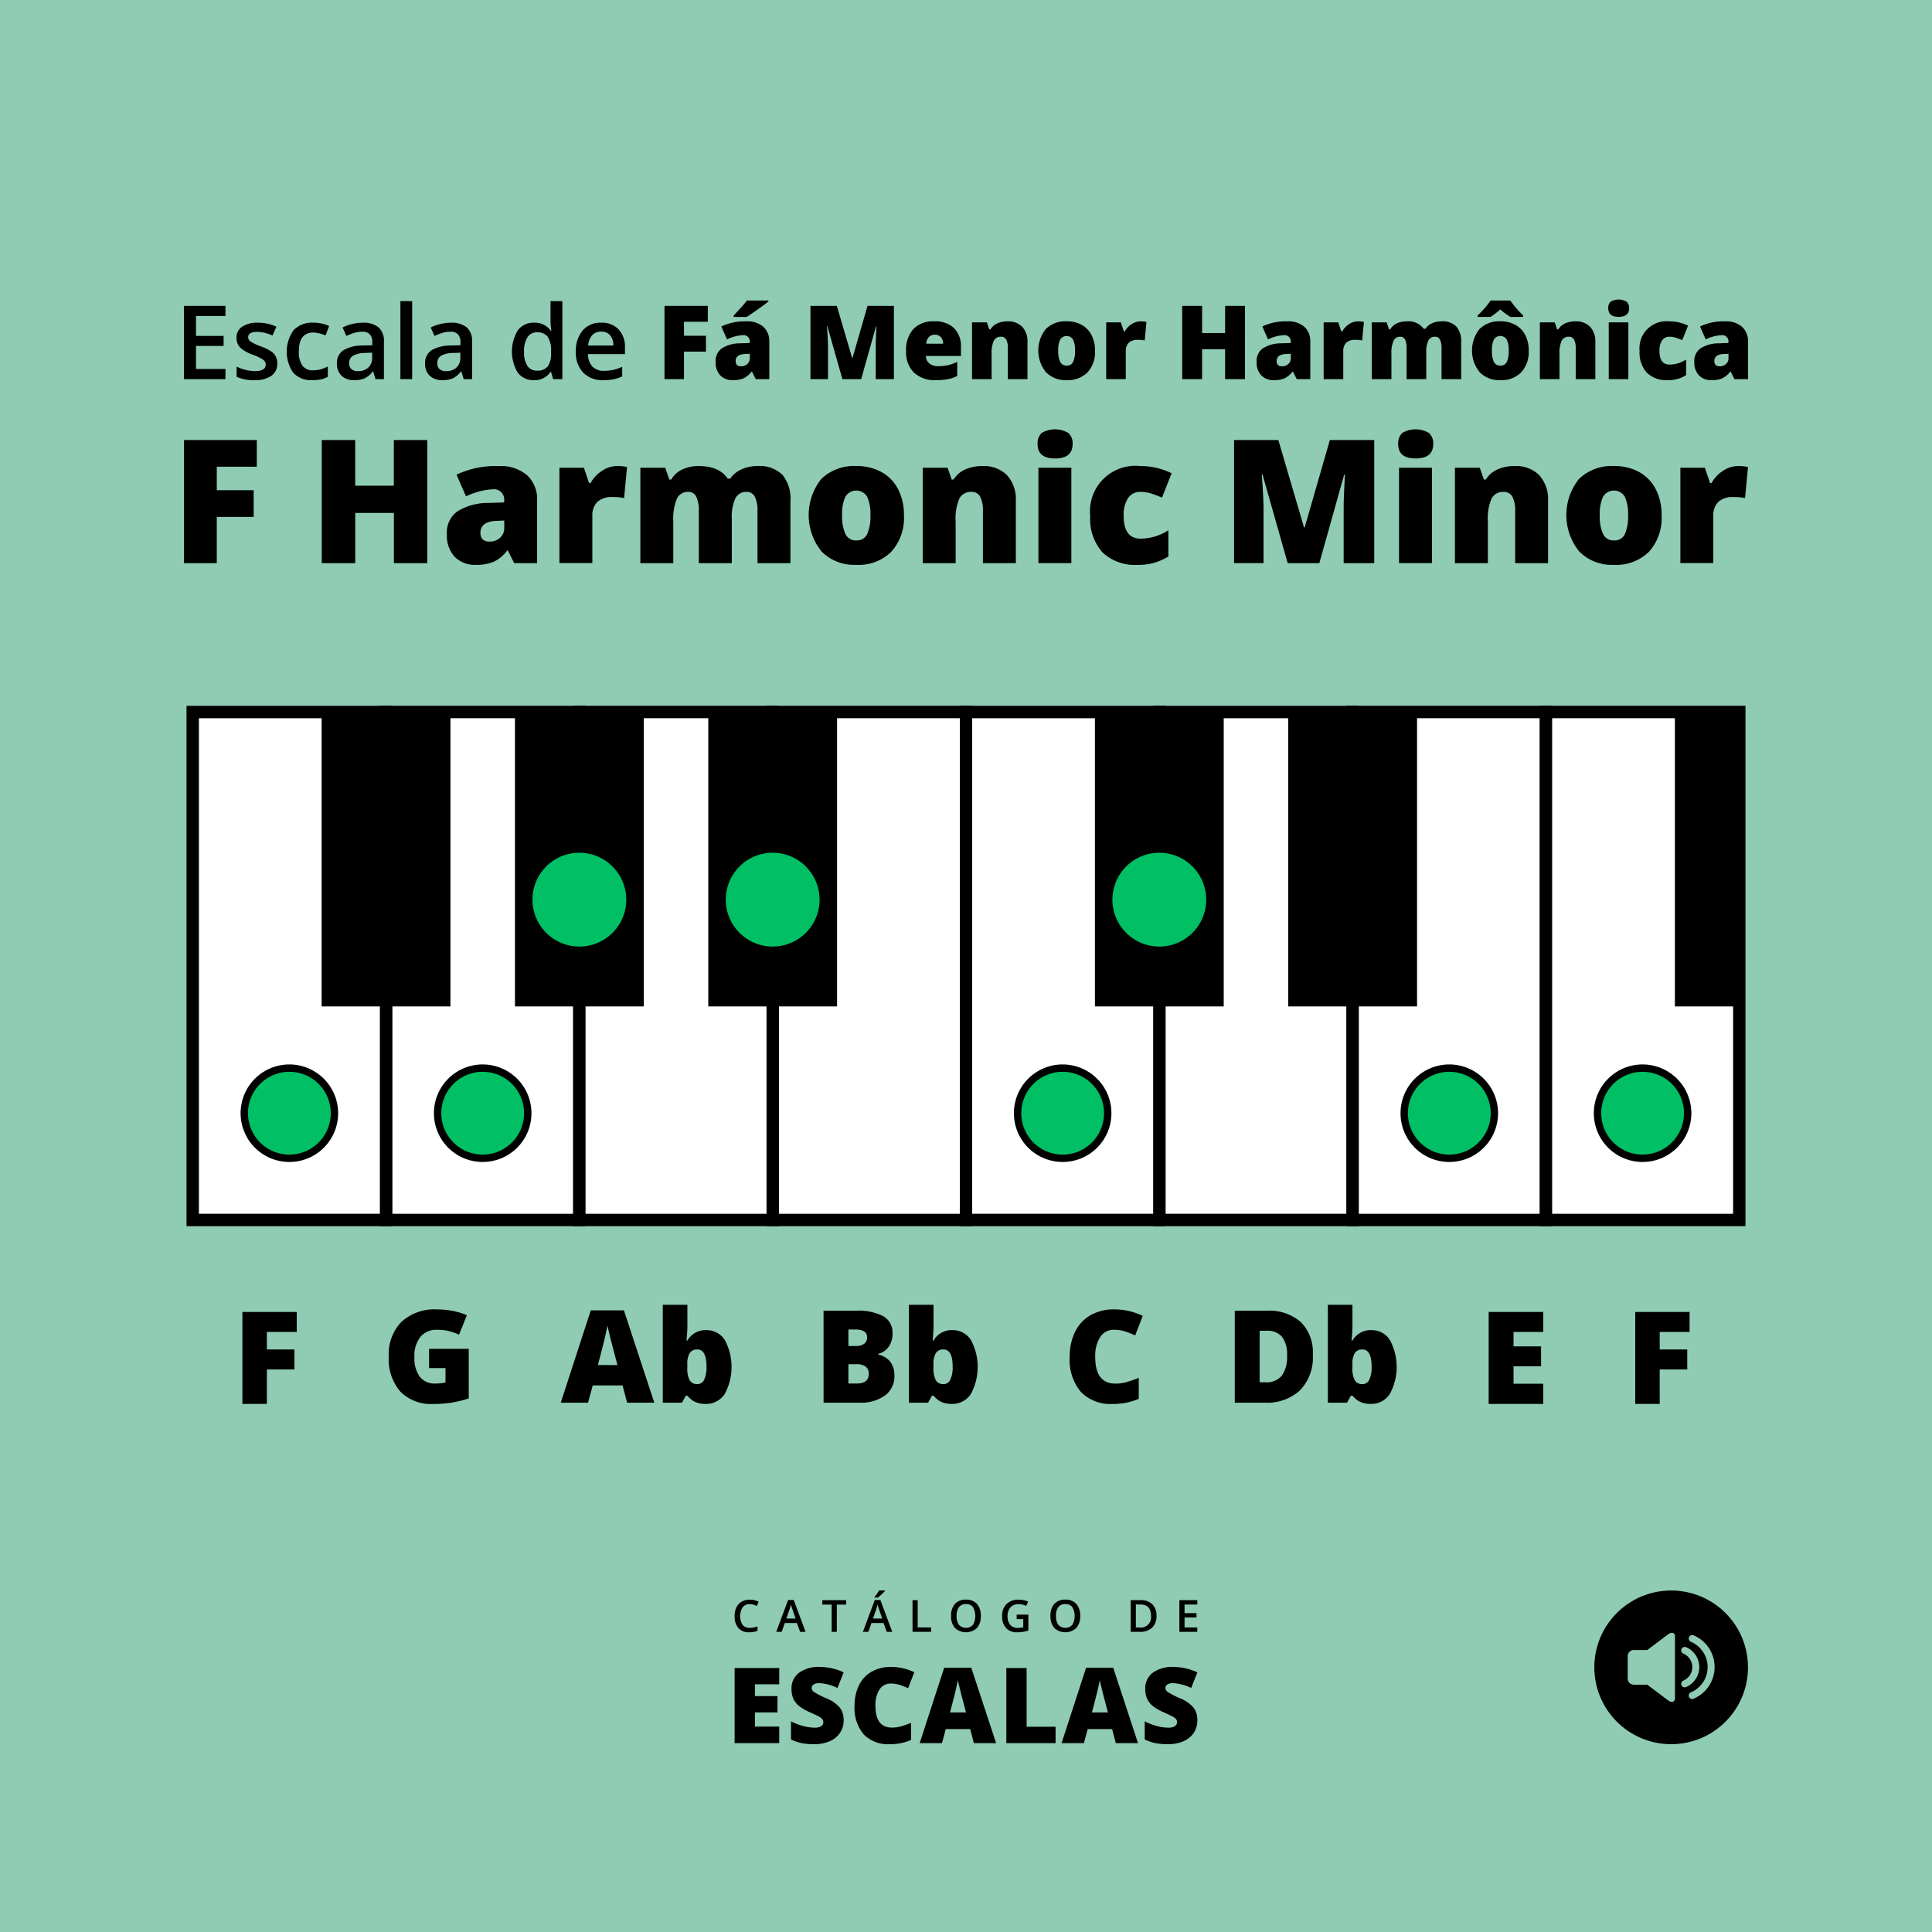 <svg xmlns="http://www.w3.org/2000/svg" width="300" height="300"><g transform="translate(-1602.938 -494.437)"><path fill="#8fccb3" d="M1602.938 494.437h300v300h-300z"/><circle cx="11.932" cy="11.932" r="11.932" transform="translate(1850.502 741.41)"/><path fill="#8fccb3" d="m1861.965 748.211-3.241 2.439h-2.1a.936.936 0 0 0-.933.933v3.517a.936.936 0 0 0 .933.934h2.1l3.24 2.439c.493.37 1.063.311 1.063-.332v-9.6c0-.641-.57-.701-1.062-.33ZM1865.917 758.224a.54.54 0 0 1-.42-1 4.213 4.213 0 0 0 .718-.391 4.276 4.276 0 0 0 .634-.524 4.234 4.234 0 0 0 1.165-2.161 4.436 4.436 0 0 0 0-1.7 4.152 4.152 0 0 0-.251-.81 4.312 4.312 0 0 0-2.266-2.266.54.54 0 1 1 .42-1 5.305 5.305 0 0 1 .905.488 5.39 5.39 0 0 1 .794.654 5.45 5.45 0 0 1 .654.795 5.38 5.38 0 0 1 .489.905 5.248 5.248 0 0 1 .314 1.017 5.259 5.259 0 0 1 0 2.121 5.226 5.226 0 0 1-.314 1.017 5.336 5.336 0 0 1-2.842 2.843Z"/><path fill="#8fccb3" d="M1864.75 756.4a.54.54 0 1 1-.419-1 2.279 2.279 0 0 0 .382-.209 2.306 2.306 0 0 0 .339-.279 2.362 2.362 0 0 0 .279-.339 2.282 2.282 0 0 0 .209-.382 2.226 2.226 0 0 0 .134-.432 2.413 2.413 0 0 0 0-.908 2.225 2.225 0 0 0-.134-.432 2.277 2.277 0 0 0-.209-.382 2.355 2.355 0 0 0-.279-.338 2.27 2.27 0 0 0-.721-.489.54.54 0 1 1 .419-1 3.361 3.361 0 0 1 1.984 2.425 3.441 3.441 0 0 1 .068.666 3.349 3.349 0 0 1-.068.666 3.3 3.3 0 0 1-.2.639 3.341 3.341 0 0 1-.717 1.069 3.418 3.418 0 0 1-.5.411 3.476 3.476 0 0 1-.567.314Z"/><path d="M1719.348 743.526a1.326 1.326 0 0 0-1.091.492 2.581 2.581 0 0 0-.015 2.727 1.352 1.352 0 0 0 1.106.465 2.933 2.933 0 0 0 .606-.062q.294-.063.61-.16v.69a3.7 3.7 0 0 1-1.314.219 2.1 2.1 0 0 1-1.66-.655 2.736 2.736 0 0 1-.58-1.874 3.022 3.022 0 0 1 .282-1.343 2 2 0 0 1 .813-.882 2.467 2.467 0 0 1 1.249-.307 3.1 3.1 0 0 1 1.394.317l-.289.67a4.165 4.165 0 0 0-.527-.207 1.9 1.9 0 0 0-.584-.09ZM1727.176 747.83l-.492-1.368h-1.884l-.482 1.368h-.848l1.842-4.943h.875l1.842 4.943Zm-.7-2.062-.461-1.34a11.2 11.2 0 0 1-.263-.848 7.714 7.714 0 0 1-.266.9l-.445 1.283ZM1732.878 747.83h-.8v-4.23h-1.448v-.69h3.7v.69h-1.448ZM1740.632 747.83l-.492-1.368h-1.882l-.482 1.368h-.848l1.842-4.943h.875l1.842 4.943Zm-.7-2.062-.461-1.34a11.2 11.2 0 0 1-.263-.848 7.486 7.486 0 0 1-.266.9l-.445 1.283Zm-1.209-3.257v-.084c.128-.156.26-.332.4-.525s.243-.359.321-.495h.92v.071a6.89 6.89 0 0 1-.524.53 7.231 7.231 0 0 1-.588.5ZM1744.634 747.83v-4.924h.8v4.233h2.084v.691ZM1755.24 745.361a2.694 2.694 0 0 1-.6 1.869 2.527 2.527 0 0 1-3.415.005 2.709 2.709 0 0 1-.6-1.881 2.67 2.67 0 0 1 .6-1.872 2.217 2.217 0 0 1 1.715-.654 2.175 2.175 0 0 1 1.7.664 2.7 2.7 0 0 1 .6 1.869Zm-3.759 0a2.215 2.215 0 0 0 .367 1.379 1.494 1.494 0 0 0 2.112.065c.021-.02.041-.039.06-.06a2.8 2.8 0 0 0 0-2.758 1.28 1.28 0 0 0-1.079-.468 1.309 1.309 0 0 0-1.093.468 2.19 2.19 0 0 0-.367 1.374ZM1760.807 745.159h1.812v2.472a5.2 5.2 0 0 1-.854.205 6.076 6.076 0 0 1-.884.061 2.218 2.218 0 0 1-1.724-.662 2.666 2.666 0 0 1-.606-1.867 2.491 2.491 0 0 1 .683-1.861 2.57 2.57 0 0 1 1.883-.672 3.667 3.667 0 0 1 1.461.3l-.282.67a2.837 2.837 0 0 0-1.2-.276 1.61 1.61 0 0 0-1.246.495 1.911 1.911 0 0 0-.458 1.353 2.025 2.025 0 0 0 .413 1.372 1.5 1.5 0 0 0 1.187.47 3.909 3.909 0 0 0 .835-.1v-1.269h-1.02ZM1770.669 745.361a2.694 2.694 0 0 1-.6 1.869 2.527 2.527 0 0 1-3.415.005 2.712 2.712 0 0 1-.6-1.881 2.67 2.67 0 0 1 .6-1.872 2.219 2.219 0 0 1 1.715-.654 2.175 2.175 0 0 1 1.7.664 2.69 2.69 0 0 1 .6 1.869Zm-3.758 0a2.2 2.2 0 0 0 .367 1.379 1.5 1.5 0 0 0 2.112.065c.02-.02.04-.039.059-.06a2.8 2.8 0 0 0 0-2.758 1.282 1.282 0 0 0-1.08-.468 1.307 1.307 0 0 0-1.092.468 2.184 2.184 0 0 0-.37 1.374ZM1782.515 745.321a2.448 2.448 0 0 1-.677 1.863 2.722 2.722 0 0 1-1.949.646h-1.378v-4.924h1.523a2.518 2.518 0 0 1 1.828.633 2.364 2.364 0 0 1 .653 1.782Zm-.848.027q0-1.769-1.654-1.768h-.7v3.572h.572a1.583 1.583 0 0 0 1.779-1.8ZM1788.855 747.83h-2.785v-4.924h2.785v.68h-1.98v1.341h1.855v.673h-1.855v1.546h1.98ZM1723.938 765.112h-6.928v-11.668h6.928v2.53h-3.776v1.835h3.5v2.53h-3.5v2.2h3.776ZM1733.938 761.568a3.438 3.438 0 0 1-.551 1.928 3.611 3.611 0 0 1-1.588 1.309 5.877 5.877 0 0 1-2.434.467 9.785 9.785 0 0 1-1.956-.164 7.243 7.243 0 0 1-1.644-.571v-2.81a9.344 9.344 0 0 0 1.876.723 7.016 7.016 0 0 0 1.787.259 1.735 1.735 0 0 0 1.029-.243.749.749 0 0 0 .327-.627.693.693 0 0 0-.131-.419 1.546 1.546 0 0 0-.423-.363q-.292-.184-1.553-.751a7.436 7.436 0 0 1-1.712-1.005 3.1 3.1 0 0 1-.846-1.117 3.711 3.711 0 0 1-.275-1.493 2.989 2.989 0 0 1 1.173-2.514 5.174 5.174 0 0 1 3.225-.9 9.041 9.041 0 0 1 3.7.838l-.966 2.434a7.007 7.007 0 0 0-2.825-.75 1.47 1.47 0 0 0-.894.216.65.65 0 0 0-.28.534.771.771 0 0 0 .356.615 13.52 13.52 0 0 0 1.927.99 5.323 5.323 0 0 1 2.095 1.457 3.156 3.156 0 0 1 .583 1.957ZM1741.264 755.862a2.01 2.01 0 0 0-1.756.922 4.445 4.445 0 0 0-.631 2.542q0 3.369 2.563 3.369a5.253 5.253 0 0 0 1.5-.216 14.83 14.83 0 0 0 1.461-.519v2.666a8.084 8.084 0 0 1-3.305.647 5.224 5.224 0 0 1-4.05-1.533 6.32 6.32 0 0 1-1.409-4.428 7.07 7.07 0 0 1 .683-3.185 4.877 4.877 0 0 1 1.963-2.111 5.927 5.927 0 0 1 3.013-.738 8.306 8.306 0 0 1 3.616.822l-.966 2.482a10.959 10.959 0 0 0-1.293-.511 4.542 4.542 0 0 0-1.389-.209ZM1754.162 765.112l-.574-2.186h-3.788l-.591 2.186h-3.464l3.807-11.716h4.206l3.856 11.716Zm-1.228-4.773-.5-1.914q-.176-.639-.427-1.652t-.331-1.453q-.072.406-.283 1.341t-.938 3.679ZM1759.2 765.112v-11.668h3.152v9.122h4.494v2.546ZM1776.2 765.112l-.574-2.186h-3.791l-.591 2.186h-3.464l3.808-11.716h4.206l3.855 11.716Zm-1.228-4.773-.5-1.914q-.176-.639-.427-1.652t-.331-1.453q-.072.406-.284 1.341t-.937 3.679ZM1788.864 761.568a3.439 3.439 0 0 1-.551 1.928 3.611 3.611 0 0 1-1.588 1.309 5.879 5.879 0 0 1-2.435.467 9.783 9.783 0 0 1-1.955-.164 7.244 7.244 0 0 1-1.644-.571v-2.81a9.4 9.4 0 0 0 1.876.723 7.017 7.017 0 0 0 1.788.259 1.734 1.734 0 0 0 1.028-.243.749.749 0 0 0 .327-.627.692.692 0 0 0-.131-.419 1.532 1.532 0 0 0-.423-.363q-.292-.184-1.553-.751a7.457 7.457 0 0 1-1.712-1.005 3.1 3.1 0 0 1-.846-1.117 3.728 3.728 0 0 1-.275-1.493 2.991 2.991 0 0 1 1.173-2.514 5.174 5.174 0 0 1 3.225-.9 9.042 9.042 0 0 1 3.7.838l-.965 2.434a7.016 7.016 0 0 0-2.826-.75 1.472 1.472 0 0 0-.894.216.651.651 0 0 0-.279.534.77.77 0 0 0 .355.615 13.513 13.513 0 0 0 1.927.99 5.323 5.323 0 0 1 2.095 1.457 3.157 3.157 0 0 1 .583 1.957ZM1644.378 712.438h-3.8V698.16h8.437v3.1h-4.639v2.724h4.278v3.1h-4.278ZM1669.563 703.883h6.162v7.7a16.944 16.944 0 0 1-5.518.86 6.663 6.663 0 0 1-5.1-1.915 7.657 7.657 0 0 1-1.8-5.459 7.168 7.168 0 0 1 1.972-5.38 7.583 7.583 0 0 1 5.528-1.924 12.26 12.26 0 0 1 2.544.254 10.779 10.779 0 0 1 2.085.644l-1.221 3.028a7.548 7.548 0 0 0-3.389-.762 3.223 3.223 0 0 0-2.612 1.1 4.758 4.758 0 0 0-.923 3.14 4.819 4.819 0 0 0 .835 3.052 2.9 2.9 0 0 0 2.407 1.05 7.106 7.106 0 0 0 1.582-.166v-2.237h-2.548ZM1700.313 712.242l-.7-2.676h-4.639l-.722 2.676h-4.239l4.659-14.336h5.146l4.717 14.336Zm-1.5-5.84-.615-2.343q-.214-.781-.522-2.022t-.406-1.777q-.087.5-.347 1.64t-1.147 4.5ZM1712.608 700.982a3.324 3.324 0 0 1 2.866 1.514 8.839 8.839 0 0 1-.01 8.413 3.427 3.427 0 0 1-2.973 1.529 4.168 4.168 0 0 1-1.094-.132 3.214 3.214 0 0 1-.855-.367 4.471 4.471 0 0 1-.873-.781h-.235l-.6 1.084h-2.979v-15.2h3.819v3.437q0 .617-.137 2.12h.137a3.253 3.253 0 0 1 2.939-1.622Zm-1.4 3a1.306 1.306 0 0 0-1.172.557 3.211 3.211 0 0 0-.371 1.748v.537a3.82 3.82 0 0 0 .371 1.949 1.319 1.319 0 0 0 1.211.59 1.126 1.126 0 0 0 1.035-.688 4.48 4.48 0 0 0 .361-2.026q.004-2.669-1.431-2.669ZM1730.819 697.965h4.981a8.472 8.472 0 0 1 4.321.864 2.93 2.93 0 0 1 1.411 2.691 3.4 3.4 0 0 1-.615 2.05 2.741 2.741 0 0 1-1.621 1.094v.1a3.321 3.321 0 0 1 1.924 1.172 3.535 3.535 0 0 1 .6 2.129 3.647 3.647 0 0 1-1.46 3.061 6.392 6.392 0 0 1-3.98 1.118h-5.557Zm3.858 5.478h1.162a2.1 2.1 0 0 0 1.284-.341 1.191 1.191 0 0 0 .454-1.016q0-1.2-1.816-1.2h-1.084Zm0 2.823v3h1.357q1.807 0 1.807-1.524a1.306 1.306 0 0 0-.484-1.093 2.223 2.223 0 0 0-1.4-.381ZM1750.829 700.982a3.327 3.327 0 0 1 2.867 1.514 8.847 8.847 0 0 1-.01 8.413 3.428 3.428 0 0 1-2.974 1.529 4.168 4.168 0 0 1-1.094-.132 3.192 3.192 0 0 1-.854-.367 4.44 4.44 0 0 1-.874-.781h-.235l-.6 1.084h-2.979v-15.2h3.819v3.437q0 .617-.137 2.12h.137a3.253 3.253 0 0 1 2.939-1.622Zm-1.4 3a1.307 1.307 0 0 0-1.172.557 3.211 3.211 0 0 0-.371 1.748v.537a3.821 3.821 0 0 0 .371 1.949 1.32 1.32 0 0 0 1.211.59 1.126 1.126 0 0 0 1.035-.688 4.478 4.478 0 0 0 .361-2.026q.004-2.669-1.431-2.669ZM1775.926 700.924a2.46 2.46 0 0 0-2.149 1.128 5.449 5.449 0 0 0-.771 3.11q0 4.122 3.134 4.121a6.443 6.443 0 0 0 1.836-.263 18.487 18.487 0 0 0 1.787-.635v3.262a9.893 9.893 0 0 1-4.043.791 6.391 6.391 0 0 1-4.955-1.875 7.73 7.73 0 0 1-1.724-5.42 8.645 8.645 0 0 1 .835-3.9 5.967 5.967 0 0 1 2.4-2.583 7.258 7.258 0 0 1 3.687-.9 10.144 10.144 0 0 1 4.423 1.006l-1.181 3.037a13.391 13.391 0 0 0-1.582-.625 5.54 5.54 0 0 0-1.697-.254ZM1806.793 704.8a7.375 7.375 0 0 1-1.968 5.508 7.558 7.558 0 0 1-5.532 1.933h-4.619v-14.276h4.942a7.454 7.454 0 0 1 5.307 1.758 6.632 6.632 0 0 1 1.87 5.077Zm-4 .137a4.538 4.538 0 0 0-.776-2.911 2.872 2.872 0 0 0-2.358-.947h-1.123v8h.859a3.109 3.109 0 0 0 2.578-1.021 4.925 4.925 0 0 0 .816-3.12ZM1815.885 700.982a3.324 3.324 0 0 1 2.866 1.514 8.839 8.839 0 0 1-.01 8.413 3.427 3.427 0 0 1-2.973 1.529 4.169 4.169 0 0 1-1.094-.132 3.214 3.214 0 0 1-.855-.367 4.467 4.467 0 0 1-.873-.781h-.235l-.605 1.084h-2.979v-15.2h3.819v3.437q0 .617-.137 2.12h.137a3.253 3.253 0 0 1 2.939-1.622Zm-1.4 3a1.307 1.307 0 0 0-1.172.557 3.211 3.211 0 0 0-.371 1.748v.537a3.821 3.821 0 0 0 .371 1.949 1.319 1.319 0 0 0 1.211.59 1.126 1.126 0 0 0 1.035-.688 4.48 4.48 0 0 0 .361-2.026q.004-2.669-1.431-2.669ZM1842.573 712.438h-8.473V698.16h8.476v3.1h-4.619v2.24h4.277v3.1h-4.277v2.7h4.619ZM1860.658 712.438h-3.8V698.16h8.437v3.1h-4.638v2.724h4.277v3.1h-4.277Z"/><path fill="#fff" d="M1662.881 605h30.019v78.874h-30.019z"/><path d="M1693.861 684.835h-31.94v-80.8h31.94Zm-30.019-1.922h28.1v-76.952h-28.1Z"/><path fill="#fff" d="M1782.957 605h30.019v78.874h-30.019z"/><path d="M1813.936 684.835H1782v-80.8h31.94Zm-30.018-1.922h28.1v-76.952h-28.1Z"/><path fill="#fff" d="M1812.976 605h30.019v78.874h-30.019z"/><path d="M1843.955 684.835h-31.94v-80.8h31.94Zm-30.019-1.922h28.1v-76.952h-28.1Z"/><path fill="#fff" d="M1632.863 605h30.019v78.874h-30.019z"/><path d="M1663.842 684.835H1631.9v-80.8h31.94Zm-30.018-1.922h28.1v-76.952h-28.1Z"/><path fill="#fff" d="M1722.919 605h30.019v78.874h-30.019z"/><path d="M1753.9 684.835h-31.941v-80.8h31.941Zm-30.019-1.922h28.1v-76.952h-28.1Z"/><path fill="#fff" d="M1692.9 605h30.019v78.874H1692.9z"/><path d="M1723.88 684.835h-31.941v-80.8h31.941Zm-30.019-1.922h28.1v-76.952h-28.1Z"/><path fill="#fff" d="M1752.938 605h30.019v78.874h-30.019z"/><path d="M1783.918 684.835h-31.941v-80.8h31.941Zm-30.019-1.922H1782v-76.952h-28.1Z"/><path d="M1772.957 605h20v45.714h-20zM1802.976 605h20v45.714h-20zM1652.881 605h20v45.714h-20zM1682.9 605h20v45.714h-20zM1712.919 605h20v45.714h-20z"/><path fill="#fff" d="M1842.994 605h30.019v78.874h-30.019z"/><path d="M1873.974 684.835h-31.94v-80.8h31.94Zm-30.019-1.922h28.1v-76.952h-28.1Z"/><path d="M1863.013 605h10v45.714h-10z"/><circle cx="6.857" cy="6.857" r="6.857" fill="#00bf64" transform="translate(1776.099 627.277)"/><path fill="#00bf64" d="M1782.957 627.706a6.428 6.428 0 1 1-6.429 6.428 6.428 6.428 0 0 1 6.429-6.428m0-.857a7.285 7.285 0 1 0 7.285 7.285 7.293 7.293 0 0 0-7.285-7.285Z"/><circle cx="6.857" cy="6.857" r="6.857" fill="#00bf64" transform="translate(1686.043 627.277)"/><path fill="#00bf64" d="M1692.9 627.706a6.428 6.428 0 1 1-6.428 6.428 6.428 6.428 0 0 1 6.428-6.428m0-.857a7.285 7.285 0 1 0 7.286 7.285 7.293 7.293 0 0 0-7.286-7.285Z"/><circle cx="6.857" cy="6.857" r="6.857" fill="#00bf64" transform="translate(1716.062 627.277)"/><path fill="#00bf64" d="M1722.919 627.706a6.428 6.428 0 1 1-6.428 6.428 6.428 6.428 0 0 1 6.428-6.428m0-.857a7.285 7.285 0 1 0 7.286 7.285 7.294 7.294 0 0 0-7.286-7.285Z"/><circle cx="7" cy="7" r="7" fill="#00bf64" transform="translate(1640.872 660.294)"/><path d="M1647.872 660.866a6.428 6.428 0 1 1-6.428 6.428 6.428 6.428 0 0 1 6.428-6.428m0-1.143a7.572 7.572 0 1 0 7.572 7.571 7.58 7.58 0 0 0-7.572-7.571Z"/><circle cx="7" cy="7" r="7" fill="#00bf64" transform="translate(1670.891 660.294)"/><path d="M1677.891 660.866a6.428 6.428 0 1 1-6.429 6.428 6.428 6.428 0 0 1 6.429-6.428m0-1.143a7.572 7.572 0 1 0 7.571 7.571 7.581 7.581 0 0 0-7.571-7.571Z"/><circle cx="7" cy="7" r="7" fill="#00bf64" transform="translate(1760.947 660.294)"/><path d="M1767.947 660.866a6.428 6.428 0 1 1-6.428 6.428 6.428 6.428 0 0 1 6.428-6.428m0-1.143a7.572 7.572 0 1 0 7.572 7.571 7.58 7.58 0 0 0-7.572-7.571Z"/><circle cx="7" cy="7" r="7" fill="#00bf64" transform="translate(1851.004 660.294)"/><path d="M1858 660.866a6.428 6.428 0 1 1-6.429 6.428 6.428 6.428 0 0 1 6.429-6.428m0-1.143a7.572 7.572 0 1 0 7.571 7.571 7.581 7.581 0 0 0-7.571-7.571Z"/><circle cx="7" cy="7" r="7" fill="#00bf64" transform="translate(1820.985 660.294)"/><path d="M1827.985 660.866a6.428 6.428 0 1 1-6.429 6.428 6.429 6.429 0 0 1 6.429-6.428m0-1.143a7.572 7.572 0 1 0 7.571 7.571 7.58 7.58 0 0 0-7.571-7.571ZM1637.947 553.31h-6.437v-11.379h6.437v1.569h-4.577v3.1h4.289v1.557h-4.289v3.572h4.577ZM1645.995 550.858a2.253 2.253 0 0 1-.919 1.935 4.4 4.4 0 0 1-2.63.673 6.207 6.207 0 0 1-2.763-.522v-1.58a6.78 6.78 0 0 0 2.825.7q1.689 0 1.689-1.02a.807.807 0 0 0-.187-.545 2.221 2.221 0 0 0-.615-.451 10.422 10.422 0 0 0-1.191-.529 5.516 5.516 0 0 1-2.012-1.152 2.133 2.133 0 0 1-.525-1.495 1.964 1.964 0 0 1 .891-1.716 4.231 4.231 0 0 1 2.425-.611 6.865 6.865 0 0 1 2.872.615l-.592 1.378a6.385 6.385 0 0 0-2.343-.576q-1.448 0-1.447.825a.829.829 0 0 0 .377.685 8.339 8.339 0 0 0 1.646.77 7.549 7.549 0 0 1 1.549.755 2.248 2.248 0 0 1 .716.79 2.283 2.283 0 0 1 .234 1.071ZM1651.443 553.466a3.769 3.769 0 0 1-2.969-1.14 5.778 5.778 0 0 1 .047-6.612 3.937 3.937 0 0 1 3.07-1.168 5.762 5.762 0 0 1 2.452.506l-.553 1.471a5.533 5.533 0 0 0-1.914-.451q-2.235 0-2.234 2.965a3.556 3.556 0 0 0 .556 2.176 1.927 1.927 0 0 0 1.631.727 4.68 4.68 0 0 0 2.312-.607v1.6a3.611 3.611 0 0 1-1.047.412 6.28 6.28 0 0 1-1.351.121ZM1661.25 553.31l-.366-1.2h-.062a3.534 3.534 0 0 1-1.253 1.07 3.969 3.969 0 0 1-1.619.284 2.739 2.739 0 0 1-1.981-.685 2.563 2.563 0 0 1-.712-1.938 2.275 2.275 0 0 1 .988-2.008 5.7 5.7 0 0 1 3.013-.74l1.486-.046v-.46a1.739 1.739 0 0 0-.385-1.233 1.569 1.569 0 0 0-1.2-.409 4.116 4.116 0 0 0-1.268.2 9.53 9.53 0 0 0-1.168.459l-.591-1.308a6.4 6.4 0 0 1 1.533-.556 7.06 7.06 0 0 1 1.572-.191 3.725 3.725 0 0 1 2.479.716 2.8 2.8 0 0 1 .837 2.25v5.8Zm-2.724-1.245a2.269 2.269 0 0 0 1.6-.557 2.017 2.017 0 0 0 .6-1.56v-.748l-1.1.046a3.778 3.778 0 0 0-1.88.432 1.312 1.312 0 0 0-.588 1.179 1.15 1.15 0 0 0 .343.892 1.47 1.47 0 0 0 1.025.316ZM1666.94 553.31h-1.829V541.2h1.829ZM1674.941 553.31l-.366-1.2h-.062a3.533 3.533 0 0 1-1.253 1.07 3.97 3.97 0 0 1-1.619.284 2.739 2.739 0 0 1-1.981-.685 2.563 2.563 0 0 1-.712-1.938 2.275 2.275 0 0 1 .988-2.008 5.7 5.7 0 0 1 3.013-.74l1.486-.046v-.46a1.739 1.739 0 0 0-.385-1.233 1.57 1.57 0 0 0-1.2-.409 4.125 4.125 0 0 0-1.269.2 9.58 9.58 0 0 0-1.167.459l-.591-1.308a6.383 6.383 0 0 1 1.533-.556 7.061 7.061 0 0 1 1.572-.191 3.726 3.726 0 0 1 2.479.716 2.8 2.8 0 0 1 .837 2.25v5.8Zm-2.724-1.245a2.265 2.265 0 0 0 1.6-.557 2.018 2.018 0 0 0 .6-1.56v-.748l-1.106.046a3.774 3.774 0 0 0-1.879.432 1.312 1.312 0 0 0-.588 1.179 1.153 1.153 0 0 0 .342.892 1.474 1.474 0 0 0 1.031.316ZM1685.845 553.466a3 3 0 0 1-2.514-1.168 6.4 6.4 0 0 1 .012-6.573 3.028 3.028 0 0 1 2.534-1.179 2.969 2.969 0 0 1 2.584 1.253h.093a10.978 10.978 0 0 1-.132-1.463V541.2h1.837v12.11h-1.433l-.319-1.128h-.085a2.925 2.925 0 0 1-2.577 1.284Zm.491-1.479a1.99 1.99 0 0 0 1.642-.634 3.334 3.334 0 0 0 .529-2.059v-.257a3.861 3.861 0 0 0-.529-2.312 1.966 1.966 0 0 0-1.658-.684 1.68 1.68 0 0 0-1.486.782 4 4 0 0 0-.522 2.23 3.912 3.912 0 0 0 .506 2.183 1.707 1.707 0 0 0 1.518.751ZM1696.633 553.466a4.163 4.163 0 0 1-3.14-1.171 4.449 4.449 0 0 1-1.133-3.227 4.884 4.884 0 0 1 1.051-3.316 3.63 3.63 0 0 1 2.887-1.206 3.549 3.549 0 0 1 2.694 1.035 3.956 3.956 0 0 1 .988 2.849v.988h-5.736a2.826 2.826 0 0 0 .677 1.927 2.357 2.357 0 0 0 1.8.673 6.636 6.636 0 0 0 1.42-.144 7.433 7.433 0 0 0 1.413-.478v1.486a5.646 5.646 0 0 1-1.354.452 8.327 8.327 0 0 1-1.567.132Zm-.335-7.534a1.84 1.84 0 0 0-1.4.552 2.635 2.635 0 0 0-.626 1.611h3.907a2.376 2.376 0 0 0-.514-1.615 1.758 1.758 0 0 0-1.365-.548ZM1709.149 553.31h-3.028v-11.379h6.725v2.469h-3.7v2.172h3.409v2.467h-3.409ZM1720.287 553.31l-.584-1.167h-.062a3.477 3.477 0 0 1-1.253 1.043 4.156 4.156 0 0 1-1.65.28 2.591 2.591 0 0 1-1.962-.747 2.917 2.917 0 0 1-.716-2.1 2.392 2.392 0 0 1 .981-2.1 5.364 5.364 0 0 1 2.841-.774l1.471-.047v-.124a.957.957 0 0 0-1.074-1.09 6.42 6.42 0 0 0-2.452.654l-.88-2.008a8.466 8.466 0 0 1 3.892-.794 3.779 3.779 0 0 1 2.627.841 3.005 3.005 0 0 1 .93 2.35v5.783Zm-3.425-9.659v-.226q1.2-1.284 1.522-1.657t.533-.67h3.331v.164q-.623.5-1.712 1.268t-1.65 1.121Zm1.168 7.667a1.37 1.37 0 0 0 .945-.351 1.162 1.162 0 0 0 .394-.91v-.685l-.7.031q-1.5.054-1.5 1.1-.003.815.861.815ZM1733.744 553.31l-2.327-8.2h-.07q.164 2.094.164 3.254v4.942h-2.725v-11.375h4.095l2.373 8.079h.063l2.327-8.079h4.1v11.379h-2.825v-4.989q0-.388.012-.864t.1-2.327h-.07l-2.3 8.18ZM1748.276 553.466a4.733 4.733 0 0 1-3.421-1.171 4.413 4.413 0 0 1-1.218-3.336 4.8 4.8 0 0 1 1.129-3.428 4.216 4.216 0 0 1 3.222-1.2 4.274 4.274 0 0 1 3.078 1.039 3.949 3.949 0 0 1 1.086 2.993v1.354h-5.441a1.512 1.512 0 0 0 .541 1.16 2.122 2.122 0 0 0 1.39.42 6.663 6.663 0 0 0 1.475-.152 7.3 7.3 0 0 0 1.459-.517v2.187a5.388 5.388 0 0 1-1.479.506 10.268 10.268 0 0 1-1.821.145Zm-.179-7.06a1.264 1.264 0 0 0-.9.339 1.584 1.584 0 0 0-.424 1.062h2.615a1.517 1.517 0 0 0-.362-1.019 1.2 1.2 0 0 0-.926-.382ZM1759.437 553.31v-4.81a2.754 2.754 0 0 0-.253-1.327.866.866 0 0 0-.814-.448 1.179 1.179 0 0 0-1.113.615 4.667 4.667 0 0 0-.342 2.11v3.86h-3.043v-8.818h2.3l.381 1.089h.179a2.419 2.419 0 0 1 1.078-.934 3.82 3.82 0 0 1 1.584-.311 3.007 3.007 0 0 1 2.277.848 3.317 3.317 0 0 1 .813 2.39v5.736ZM1772.972 548.881a4.673 4.673 0 0 1-1.163 3.375 4.311 4.311 0 0 1-3.258 1.21 4.223 4.223 0 0 1-3.2-1.238 5.357 5.357 0 0 1-.023-6.7 4.345 4.345 0 0 1 3.265-1.2 4.648 4.648 0 0 1 2.3.553 3.765 3.765 0 0 1 1.537 1.584 5.106 5.106 0 0 1 .542 2.416Zm-5.713 0a3.906 3.906 0 0 0 .3 1.732 1.055 1.055 0 0 0 1.02.6 1.026 1.026 0 0 0 1-.6 4.065 4.065 0 0 0 .291-1.732 3.851 3.851 0 0 0-.3-1.7 1.172 1.172 0 0 0-2.016 0 3.748 3.748 0 0 0-.295 1.7ZM1780.032 544.336a4.454 4.454 0 0 1 .755.062l.171.031-.272 2.873a4.437 4.437 0 0 0-1.035-.094 1.974 1.974 0 0 0-1.448.455 1.786 1.786 0 0 0-.452 1.312v4.335h-3.043v-8.818h2.265l.475 1.408h.148a3.051 3.051 0 0 1 1.062-1.132 2.543 2.543 0 0 1 1.374-.432ZM1796.26 553.31h-3.09v-4.639h-3.57v4.639h-3.091v-11.379h3.091v4.218h3.572v-4.218h3.09ZM1804.293 553.31l-.584-1.167h-.063a3.46 3.46 0 0 1-1.253 1.043 4.149 4.149 0 0 1-1.65.28 2.588 2.588 0 0 1-1.961-.747 2.913 2.913 0 0 1-.716-2.1 2.392 2.392 0 0 1 .981-2.1 5.359 5.359 0 0 1 2.841-.774l1.47-.047v-.124a.956.956 0 0 0-1.073-1.09 6.42 6.42 0 0 0-2.452.654l-.88-2.008a8.466 8.466 0 0 1 3.892-.794 3.78 3.78 0 0 1 2.627.841 3.006 3.006 0 0 1 .93 2.35v5.783Zm-2.258-1.992a1.37 1.37 0 0 0 .946-.351 1.161 1.161 0 0 0 .393-.91v-.685l-.7.031q-1.5.054-1.5 1.1-.002.815.861.815ZM1813.8 544.336a4.462 4.462 0 0 1 .755.062l.171.031-.272 2.873a4.435 4.435 0 0 0-1.035-.094 1.974 1.974 0 0 0-1.448.455 1.786 1.786 0 0 0-.452 1.312v4.335h-3.043v-8.818h2.265l.475 1.408h.148a3.051 3.051 0 0 1 1.062-1.132 2.543 2.543 0 0 1 1.374-.432ZM1826.779 553.31v-4.794a2.868 2.868 0 0 0-.246-1.343.821.821 0 0 0-.774-.448 1.088 1.088 0 0 0-1.027.6 4.088 4.088 0 0 0-.327 1.876v4.109h-3.052v-4.794a3 3 0 0 0-.233-1.343.791.791 0 0 0-.755-.448 1.094 1.094 0 0 0-1.043.639 4.873 4.873 0 0 0-.327 2.086v3.86h-3.043v-8.818h2.3l.381 1.089h.18a2.279 2.279 0 0 1 1.015-.926 3.455 3.455 0 0 1 1.514-.319 2.976 2.976 0 0 1 2.678 1.16h.241a2.488 2.488 0 0 1 1.039-.853 3.466 3.466 0 0 1 1.467-.307 3.019 3.019 0 0 1 2.312.8 3.465 3.465 0 0 1 .747 2.436v5.736ZM1840.314 548.881a4.669 4.669 0 0 1-1.164 3.375 4.309 4.309 0 0 1-3.257 1.21 4.219 4.219 0 0 1-3.195-1.238 5.359 5.359 0 0 1-.024-6.7 4.347 4.347 0 0 1 3.266-1.2 4.652 4.652 0 0 1 2.3.553 3.77 3.77 0 0 1 1.537 1.584 5.116 5.116 0 0 1 .537 2.416Zm-2.841-5.23a10.272 10.272 0 0 1-1.565-1.168 13.731 13.731 0 0 1-1.51 1.168h-2.008v-.226a15.625 15.625 0 0 0 1.125-1.19 11.654 11.654 0 0 0 .883-1.137h3.059a16.908 16.908 0 0 0 1.993 2.327v.226Zm-2.872 5.23a3.922 3.922 0 0 0 .3 1.732 1.057 1.057 0 0 0 1.02.6 1.025 1.025 0 0 0 1-.6 4.046 4.046 0 0 0 .292-1.732 3.851 3.851 0 0 0-.3-1.7 1.172 1.172 0 0 0-2.016 0 3.763 3.763 0 0 0-.297 1.7ZM1847.615 553.31v-4.81a2.767 2.767 0 0 0-.253-1.327.867.867 0 0 0-.814-.448 1.178 1.178 0 0 0-1.113.615 4.665 4.665 0 0 0-.342 2.11v3.86h-3.043v-8.818h2.3l.381 1.089h.179a2.414 2.414 0 0 1 1.078-.934 3.817 3.817 0 0 1 1.584-.311 3.01 3.01 0 0 1 2.277.848 3.317 3.317 0 0 1 .813 2.39v5.736ZM1852.666 542.3a1.287 1.287 0 0 1 .381-1.02 2.414 2.414 0 0 1 2.467.008 1.275 1.275 0 0 1 .39 1.012q0 1.338-1.627 1.339-1.611-.003-1.611-1.339Zm3.121 11.013h-3.043v-8.818h3.043ZM1861.928 553.466a4.328 4.328 0 0 1-3.28-1.168 4.661 4.661 0 0 1-1.117-3.354 4.2 4.2 0 0 1 4.639-4.608 6.42 6.42 0 0 1 2.887.67l-.9 2.249a10.042 10.042 0 0 0-1.019-.386 3.319 3.319 0 0 0-.973-.144 1.319 1.319 0 0 0-1.145.577 2.8 2.8 0 0 0-.4 1.626q0 2.118 1.564 2.117a4.733 4.733 0 0 0 2.569-.778v2.42a5 5 0 0 1-2.825.779ZM1872.257 553.31l-.584-1.167h-.063a3.461 3.461 0 0 1-1.253 1.043 4.15 4.15 0 0 1-1.65.28 2.588 2.588 0 0 1-1.961-.747 2.913 2.913 0 0 1-.716-2.1 2.392 2.392 0 0 1 .981-2.1 5.359 5.359 0 0 1 2.841-.774l1.47-.047v-.124a.956.956 0 0 0-1.073-1.09 6.42 6.42 0 0 0-2.452.654l-.88-2.008a8.466 8.466 0 0 1 3.892-.794 3.78 3.78 0 0 1 2.627.841 3.006 3.006 0 0 1 .93 2.35v5.783Zm-2.257-1.992a1.37 1.37 0 0 0 .946-.351 1.161 1.161 0 0 0 .393-.91v-.685l-.7.031q-1.5.054-1.5 1.1-.003.815.861.815ZM1636.6 581.882h-5.087v-19.118h11.3v4.145h-6.213v3.648h5.727v4.143h-5.727ZM1669.288 581.882h-5.188v-7.794h-6v7.794h-5.2v-19.118h5.192v7.087h6v-7.087h5.191ZM1682.783 581.882l-.981-1.962h-.1a5.83 5.83 0 0 1-2.106 1.752 6.951 6.951 0 0 1-2.772.471 4.347 4.347 0 0 1-3.295-1.255 4.9 4.9 0 0 1-1.2-3.531 4.018 4.018 0 0 1 1.647-3.524 9.014 9.014 0 0 1 4.773-1.3l2.472-.078v-.21a1.607 1.607 0 0 0-1.8-1.83 10.794 10.794 0 0 0-4.119 1.1l-1.477-3.374a14.213 14.213 0 0 1 6.538-1.333 6.351 6.351 0 0 1 4.413 1.412 5.05 5.05 0 0 1 1.563 3.949v9.716Zm-3.792-3.348a2.308 2.308 0 0 0 1.589-.588 1.956 1.956 0 0 0 .66-1.53v-1.151l-1.177.052q-2.524.091-2.524 1.857 0 1.36 1.452 1.36ZM1698.749 566.8a7.375 7.375 0 0 1 1.269.1l.287.052-.457 4.825a7.572 7.572 0 0 0-1.739-.156 3.315 3.315 0 0 0-2.433.765 3 3 0 0 0-.758 2.2v7.284h-5.113v-14.804h3.8l.8 2.367h.248a5.115 5.115 0 0 1 1.785-1.9 4.278 4.278 0 0 1 2.311-.733ZM1720.561 581.882v-8.055a4.842 4.842 0 0 0-.412-2.256 1.382 1.382 0 0 0-1.3-.752 1.832 1.832 0 0 0-1.726 1.007 6.866 6.866 0 0 0-.55 3.151v6.905h-5.126v-8.055a5.035 5.035 0 0 0-.392-2.256 1.328 1.328 0 0 0-1.268-.752 1.84 1.84 0 0 0-1.753 1.072 8.2 8.2 0 0 0-.549 3.505v6.486h-5.113v-14.816h3.858l.641 1.831h.3a3.82 3.82 0 0 1 1.707-1.556 5.8 5.8 0 0 1 2.543-.536q3.2 0 4.5 1.948h.405a4.183 4.183 0 0 1 1.746-1.432 5.807 5.807 0 0 1 2.465-.516 5.074 5.074 0 0 1 3.883 1.346 5.825 5.825 0 0 1 1.256 4.093v9.638ZM1743.3 574.441a7.841 7.841 0 0 1-1.956 5.669 7.235 7.235 0 0 1-5.472 2.033 7.091 7.091 0 0 1-5.368-2.079 9 9 0 0 1-.039-11.252 7.3 7.3 0 0 1 5.485-2.007 7.822 7.822 0 0 1 3.858.928 6.339 6.339 0 0 1 2.583 2.661 8.589 8.589 0 0 1 .909 4.047Zm-9.6 0a6.6 6.6 0 0 0 .51 2.91 1.772 1.772 0 0 0 1.713 1 1.723 1.723 0 0 0 1.681-1 6.827 6.827 0 0 0 .49-2.91 6.474 6.474 0 0 0-.5-2.864 1.969 1.969 0 0 0-3.387-.006 6.328 6.328 0 0 0-.507 2.87ZM1755.566 581.882V573.8a4.638 4.638 0 0 0-.425-2.229 1.453 1.453 0 0 0-1.366-.752 1.977 1.977 0 0 0-1.87 1.033 7.822 7.822 0 0 0-.575 3.544v6.486h-5.113v-14.816h3.857l.641 1.831h.3a4.044 4.044 0 0 1 1.811-1.57 6.407 6.407 0 0 1 2.661-.522 5.049 5.049 0 0 1 3.825 1.425 5.565 5.565 0 0 1 1.366 4.014v9.638ZM1764.053 563.379a2.16 2.16 0 0 1 .641-1.714 4.062 4.062 0 0 1 4.145.013 2.147 2.147 0 0 1 .654 1.7q0 2.248-2.733 2.249-2.708.001-2.707-2.248Zm5.244 18.5h-5.113v-14.813h5.113ZM1779.614 582.143a7.28 7.28 0 0 1-5.512-1.961 7.838 7.838 0 0 1-1.877-5.636 7.057 7.057 0 0 1 7.794-7.741 10.8 10.8 0 0 1 4.852 1.124l-1.5 3.779a16.385 16.385 0 0 0-1.713-.647 5.528 5.528 0 0 0-1.635-.242 2.214 2.214 0 0 0-1.922.967 4.7 4.7 0 0 0-.68 2.733q0 3.558 2.628 3.557a7.951 7.951 0 0 0 4.316-1.307v4.067a8.409 8.409 0 0 1-4.751 1.307ZM1802.89 581.882l-3.91-13.77h-.118q.274 3.517.275 5.466v8.3h-4.577v-19.114h6.878l3.989 13.573h.1l3.91-13.573h6.892v19.118h-4.747V573.5q0-.654.019-1.452t.177-3.91h-.118l-3.857 13.744ZM1820.046 563.379a2.163 2.163 0 0 1 .641-1.714 4.062 4.062 0 0 1 4.145.013 2.147 2.147 0 0 1 .654 1.7q0 2.248-2.733 2.249-2.706.001-2.707-2.248Zm5.244 18.5h-5.113v-14.813h5.113ZM1838.21 581.882V573.8a4.638 4.638 0 0 0-.425-2.229 1.454 1.454 0 0 0-1.367-.752 1.978 1.978 0 0 0-1.87 1.033 7.823 7.823 0 0 0-.575 3.544v6.486h-5.113v-14.816h3.857l.641 1.831h.3a4.053 4.053 0 0 1 1.811-1.57 6.414 6.414 0 0 1 2.661-.522 5.05 5.05 0 0 1 3.825 1.425 5.566 5.566 0 0 1 1.367 4.014v9.638ZM1860.95 574.441a7.841 7.841 0 0 1-1.956 5.669 7.235 7.235 0 0 1-5.472 2.033 7.091 7.091 0 0 1-5.368-2.079 9 9 0 0 1-.039-11.252 7.3 7.3 0 0 1 5.485-2.007 7.822 7.822 0 0 1 3.858.928 6.34 6.34 0 0 1 2.583 2.661 8.591 8.591 0 0 1 .909 4.047Zm-9.6 0a6.6 6.6 0 0 0 .51 2.91 1.772 1.772 0 0 0 1.713 1 1.723 1.723 0 0 0 1.681-1 6.827 6.827 0 0 0 .49-2.91 6.476 6.476 0 0 0-.5-2.864 1.97 1.97 0 0 0-3.387-.006 6.328 6.328 0 0 0-.506 2.87ZM1872.81 566.8a7.372 7.372 0 0 1 1.268.1l.288.052-.458 4.825a7.559 7.559 0 0 0-1.739-.156 3.312 3.312 0 0 0-2.432.765 3 3 0 0 0-.758 2.2v7.284h-5.113v-14.804h3.805l.8 2.367h.249a5.116 5.116 0 0 1 1.785-1.9 4.279 4.279 0 0 1 2.305-.733Z"/></g></svg>